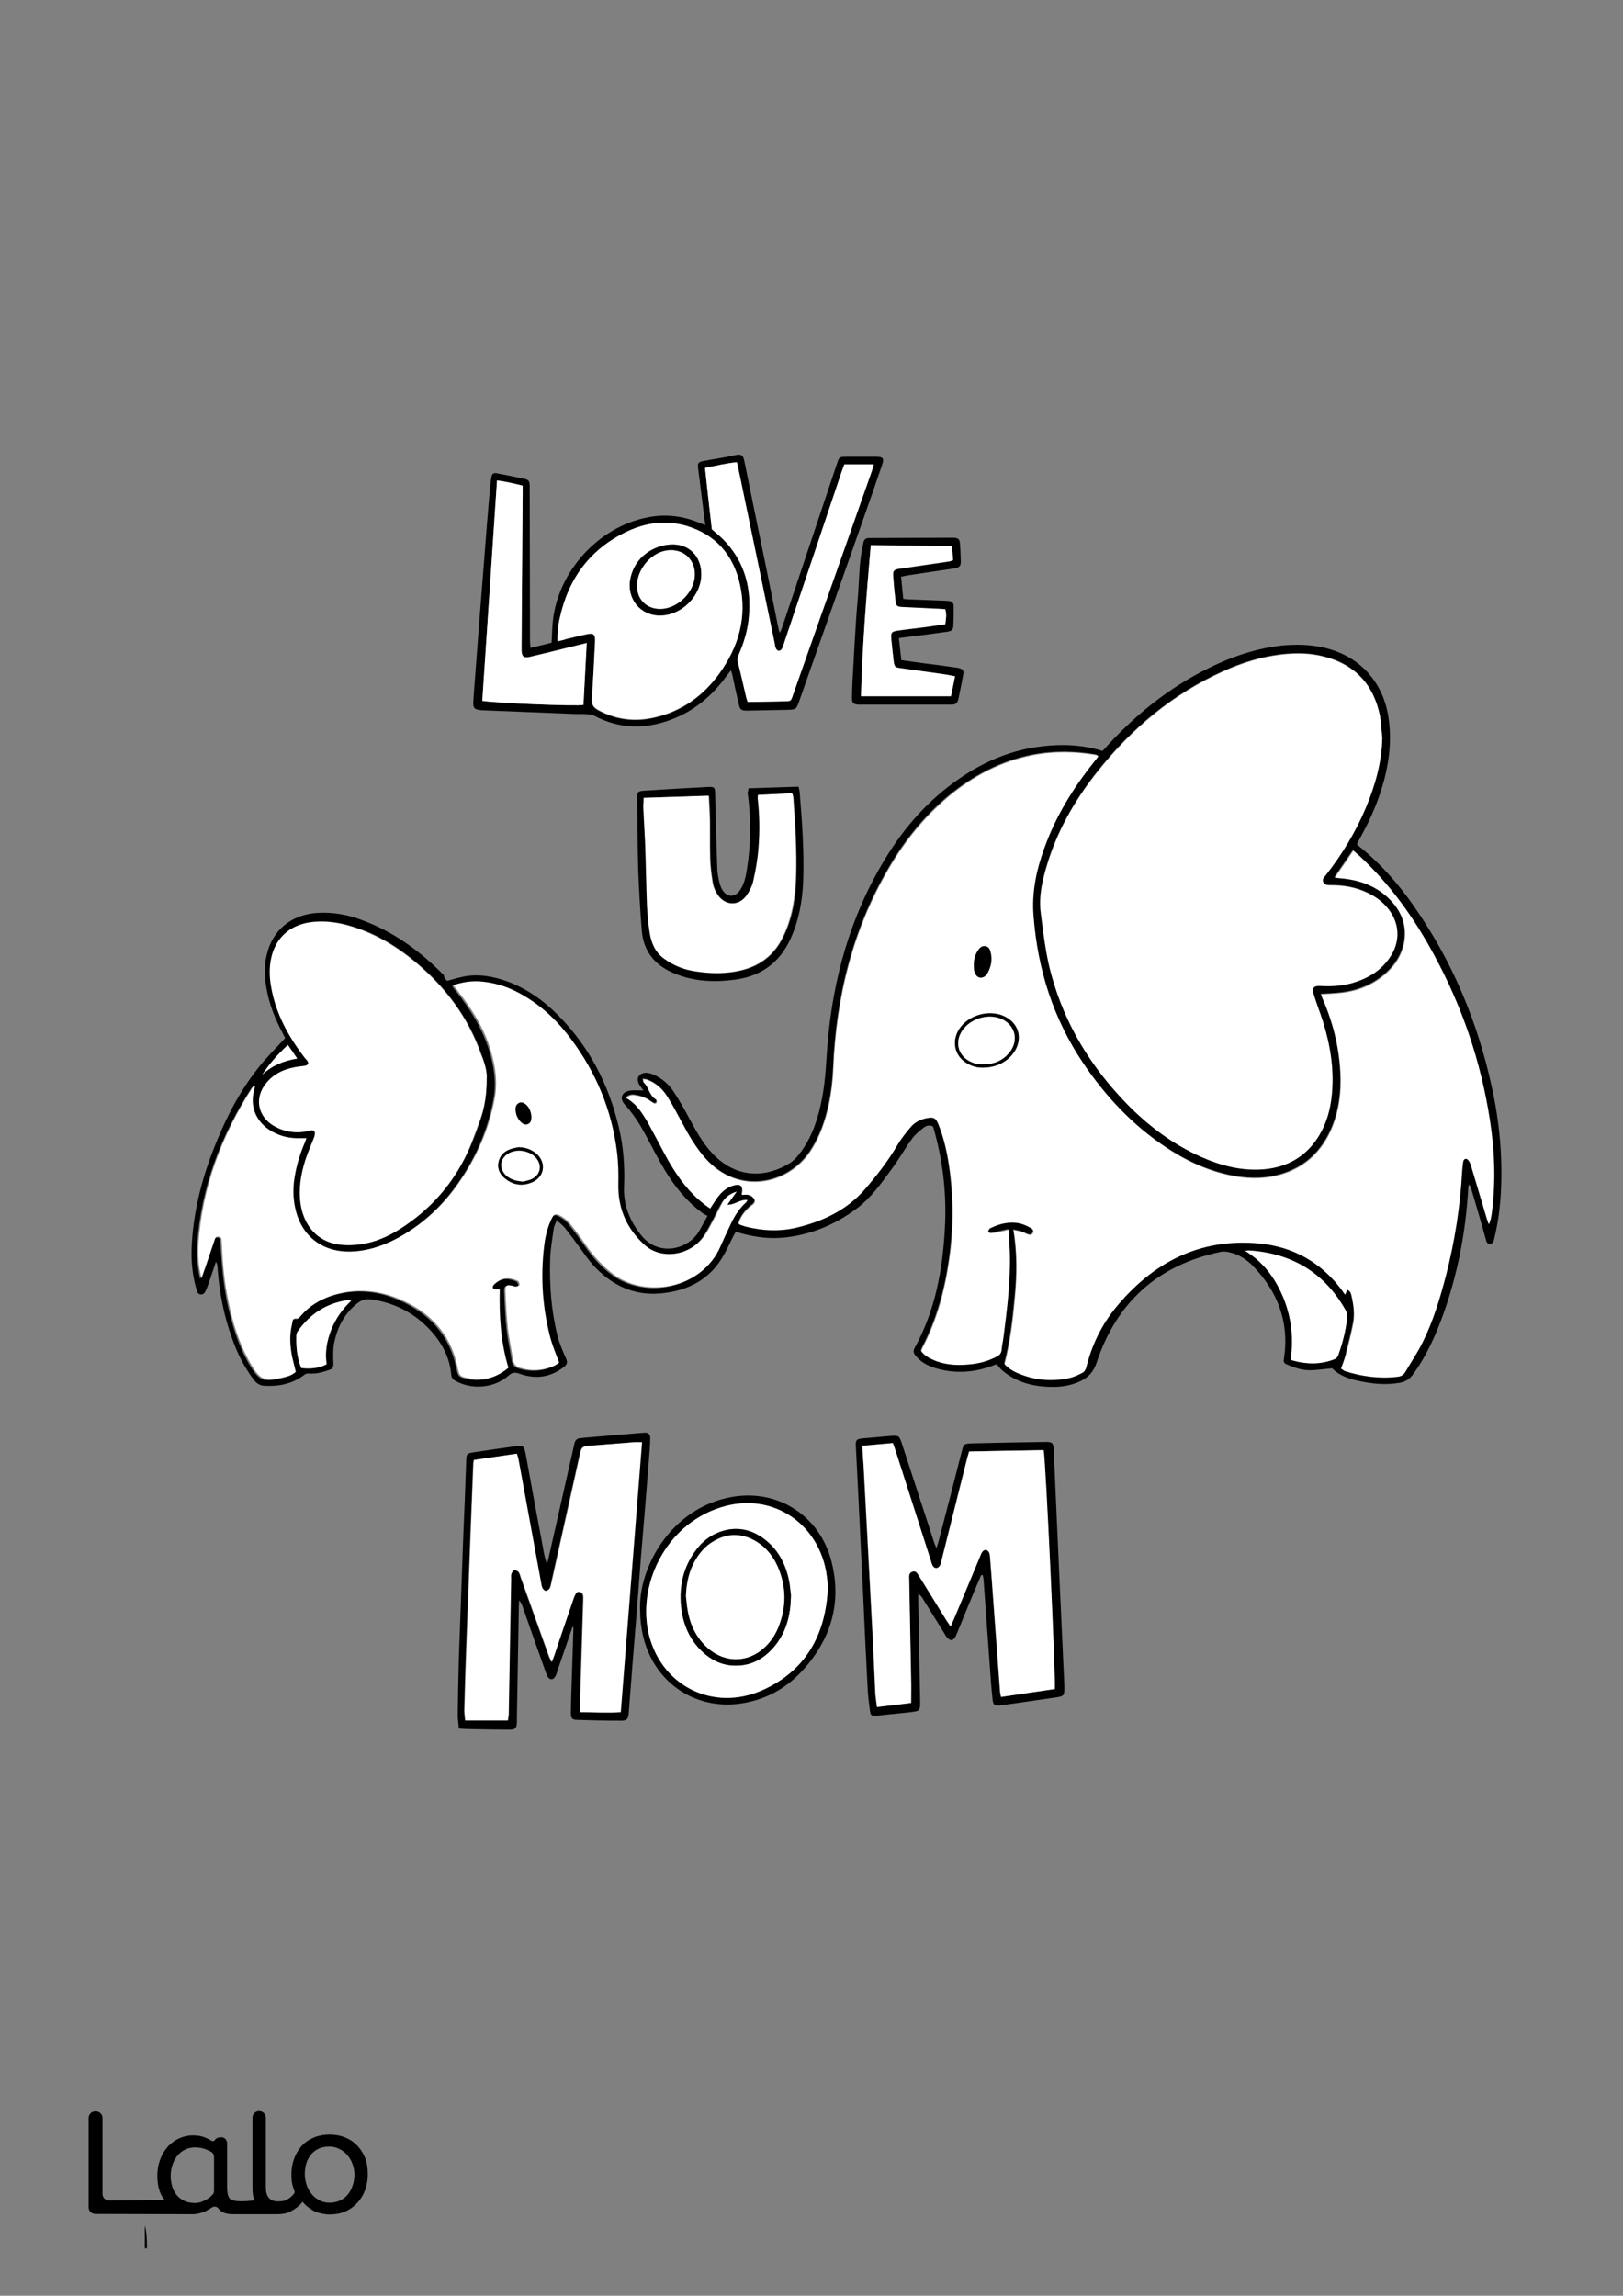 <?xml version="1.0" encoding="utf-8"?>
<!-- Generator: Adobe Illustrator 24.0.3, SVG Export Plug-In . SVG Version: 6.00 Build 0)  -->
<svg version="1.1" id="Layer_1" data-layer="Layer_1" xmlns="http://www.w3.org/2000/svg" xmlns:xlink="http://www.w3.org/1999/xlink" x="0px" y="0px"
	 viewBox="0 0 595.3 841.9" style="enable-background:new 0 0 595.3 841.9;" xml:space="preserve">
<rect x="0" y="0" width="595.3" height="841.9" fill="#808080" stroke="none"/>
<g id="Black">
<style type="text/css">
	.st0{fill:#FFFFFF;}
</style>
</g>

<g id="Color">
<path d="M133.9,791.3c-0.7-1.7-1.7-3.3-3-4.6c-1.3-1.3-2.8-2.3-4.5-2.9c-1.7-0.7-3.6-1-5.5-1c-1.9,0-3.8,0.3-5.6,1
	c-1.7,0.7-3.2,1.6-4.4,2.9c-1.2,1.3-2.2,2.8-2.9,4.6c-0.7,1.8-1.1,3.8-1.1,6.1c0,2.2,0.1,3.2,0.7,5c0.2,0.5,0.5,1.4,0.5,1.5
	c-0.4,1.1-2.1,2.6-3.9,3.2c-0.7,0.1-1.3,0.2-2,0.2c-1.4,0-2.6-0.2-3.5-1.2c-0.8-0.9-1.2-2-1.2-4v-25.5c0-1.3-1.1-2.4-2.4-2.4h-0.1
	c-1.3,0-2.4,1.1-2.4,2.4v25.9c0,1.7,0.2,3.1,0.7,4.3c0,0.1,0.1,0.2,0.1,0.3c-0.2-0.1-0.5-0.1-0.7-0.1c-1.9,0.2-6.9,0.7-8.3-0.6
	c-0.1-0.1-0.2-0.2-0.3-0.4c-0.8-1-0.8-3.2-0.8-4.5v-15.5c0-1.1-0.7-2-1.8-2.2l0,0h0h0c-0.2,0-2-0.2-2.7,1c0,0,0,0,0,0
	c-0.2,0.4-0.8,0.5-1.1,0.3c0,0,0,0,0,0c-0.7-0.4-1.5-0.8-2.2-1.1c-1.3-0.6-2.8-0.9-4.4-0.9c-3.7-0.1-7.2,1.5-9.7,4.3
	c-1.2,1.4-2.1,3-2.7,4.7c-0.7,1.9-1,3.8-1,5.8c0,2.2,0.3,4.2,1,6c0.4,1.1,1,2,1.7,2.9L40,807c-1.3,0-2.4-1.1-2.4-2.4v-27.9
	c0-1.3-1.1-2.4-2.4-2.4h-0.3c-1.3,0-2.4,1.1-2.4,2.4v32.8c0,1.3,1.1,2.4,2.4,2.4l35.5,0.1c1,0,2-0.1,3-0.4c0.9-0.3,2-0.6,2.7-1.1
	c0.4-0.2,0.6-0.4,0.9-0.5c0.3-0.2,0.5-0.3,0.8-0.5c0.7-0.5,1.8-0.3,2.3,0.4c1.1,1.5,2.9,2.1,5.5,2.1h16c1.1,0,2.1-0.1,3.1-0.3
	c2-0.5,5-2.4,6.3-4.3c0-0.1-0.1,0.1,0,0c0.7,1.2,3.2,3,4.5,3.6c1.7,0.7,3.6,1.1,5.4,1.1c1.9,0,3.8-0.3,5.5-1
	c3.4-1.4,6.1-4.2,7.4-7.7c0.7-1.8,1.1-3.9,1.1-6.1C134.9,795.1,134.6,793.1,133.9,791.3z M78.5,803.4c0,0.5-0.2,1.1-0.6,1.5
	c-0.7,0.8-1.6,1.4-2.5,1.9c-1.2,0.6-2.4,1.1-3.8,1.1c-1.3,0-2.7-0.2-3.8-0.7c-1-0.5-1.9-1-2.7-1.9c-0.8-0.9-1.3-1.7-1.8-3
	c-0.4-1.4-0.7-2.8-0.7-4.2c0-1.4,0.2-2.9,0.7-4.3c0.4-1.2,1-2.3,1.8-3.3c0.8-0.9,1.7-1.7,2.8-2.2c1.1-0.5,2.3-0.8,3.6-0.8
	c1.3,0,2.5,0.2,3.7,0.6c0.8,0.3,1.5,0.6,2.2,1c0.7,0.4,1.1,1.1,1.1,1.9V803.4z M129.3,801.6c-0.4,1.2-1,2.3-1.8,3.3
	c-0.8,0.9-1.7,1.6-2.8,2.1c-1.2,0.5-2.5,0.8-3.8,0.8c-1.3,0-2.5-0.3-3.6-0.8c-1.1-0.6-2.1-1.3-2.9-2.3c-0.8-1-1.5-2.1-1.9-3.3
	c-0.4-1.3-0.7-2.7-0.7-4c0-3.1,0.8-5.6,2.4-7.4c1.6-1.9,3.8-2.8,6.7-2.8c1.2,0,2.5,0.3,3.6,0.9c1.1,0.5,2.1,1.3,2.9,2.2
	c0.8,1,1.5,2.1,1.9,3.3c0.5,1.3,0.7,2.6,0.7,4C130,798.8,129.8,800.3,129.3,801.6z"/>
<path d="M53.1,816.1c0.8,2.8,0.8,5.6,0.8,8.4c-0.2,0-0.4,0-0.8,0C53.1,821.8,53.1,819,53.1,816.1z"/>
<path d="M164,359.7c2.2-0.6,4.2-1.2,6.2-1.6c5.3-1,10.5-0.1,15.6,1.7c7.2,2.6,13.3,6.9,18.7,12.3c11.6,11.6,18.8,25.6,22.5,41.4
	c1.7,7.1,2.2,14.4,1.9,21.7c-0.3,6.7,2.1,12.5,6.2,17.7c6.6,8.3,17.4,5.1,21.2-1.2c1-1.7,1.9-3.5,3.2-5.8c-0.5-0.3-1-0.5-1.5-0.8
	c-6.9-5-11.8-11.6-15.9-19c-2.4-4.3-4.6-8.8-7.1-13.1c-1.7-2.8-3.6-5.5-5.8-7.9s-1-4.6,1.6-5.1c1.6-0.3,3.3-0.1,5.2-0.1
	c-0.5-0.7-1-1.4-1.5-2.1c-1.3-2.2-0.3-4.2,2.3-4.4c0.8,0,1.7,0.2,2.5,0.5c3.2,1.3,5.8,3.5,7.7,6.3c2.1,3.2,4,6.5,5.8,9.9
	c2.5,4.6,4.9,9.1,8.6,13c8.1,8.5,18.4,9.3,27.9,3.7c1.9-1.1,3.4-2.9,4.7-4.7c4.2-5.9,6.3-12.7,7.6-19.8c1.2-6.3,1.4-12.7,1.9-19.1
	c2-24.3,8.4-47.3,21.2-68.3c7-11.5,15.7-21.4,26.8-29.1c9.3-6.5,19.4-10.8,30.7-12.1c7.4-0.9,14.8-0.6,22.2,1.7
	c0.7-0.8,1.4-1.5,2.1-2.3c11.4-12.4,24.5-22.5,39.8-29.5c7.4-3.4,15.1-5.8,23.2-6.8c5.5-0.6,11-0.5,16.5,0.8
	c12.5,3,21.1,12.2,23.2,25c1.5,9.3,0.2,18.3-2.6,27.2c-1.9,5.9-4.4,11.5-7.4,16.9c-0.5,0.9-1,1.8-1.5,2.8c0.2,0.3,0.3,0.6,0.6,0.7
	c8,6.4,14.7,14,20.5,22.4c14,20.1,23.2,42.2,28.4,66.1c2.8,12.7,4,25.6,3.3,38.6c-0.3,5.5-1,11-2.3,16.4c0,0.2-0.1,0.3-0.1,0.5
	c-0.2,1-0.5,2-1.7,1.9c-1.2,0-1.2-1-1.5-1.9c-1.7-6.2-3.5-12.3-5.3-18.4c-0.1-0.5-0.3-0.9-0.9-1.4c-0.1,0.6-0.2,1.3-0.2,1.9
	c-0.9,15.7-3.9,31.1-9.2,45.9c-2.8,7.7-6.1,15.1-11,21.8c-1.3,1.8-2.8,2.7-4.9,3.1c-4.6,0.8-9.1,0.5-13.6-0.4
	c-3.1-0.6-6.1-1.3-8.8-3c-0.9-0.5-1.6-1.2-2.4-1.9c-2.5,0.2-5.1,0.6-7.7,0.7c-3,0.1-5.8-0.8-8.6-2c-1.5-0.6-1.6-1-1.3-2.6
	c1.9-13.2-2.4-24.4-11.6-33.8c-2.1-2.1-4.6-3.8-7.5-4.6c-1.3-0.4-2.9-0.7-4.2-0.4c-23,4.8-38.2,18.5-45.5,40.7
	c-1.1,3.3-3,5.3-5.9,6.7c-3.4,1.6-7,2.2-10.7,2.1c-6.6-0.1-12.7-1.6-17.8-5.9c-0.8-0.6-1.4-1.5-2.3-2.4c-0.4,0.2-1.2,0.4-1.9,0.7
	c-6.9,2.5-13.9,2.8-20.9,0.6c-2.7-0.9-5.1-2.2-6.9-4.5c-0.8-0.9-0.9-1.8-0.3-2.8c7.6-13.8,10.3-28.8,11.1-44.3
	c0.6-11.6-0.6-23-3.6-34.2c-0.2-0.9-0.5-1.8-0.8-2.7c-1.4-0.7-2.6-0.2-3.5,0.5c-1.5,1.2-3,2.4-4.1,3.9c-2.7,3.7-4.9,7.7-7.6,11.3
	c-3.8,5.2-7.6,10.6-12.9,14.5c-8.1,6-17.1,9.7-27.1,10.6c-5,0.4-9.9-0.2-14.7-1.5c-0.8-0.2-1.5-0.4-2.4-0.7
	c-0.3,0.6-0.7,1.1-0.9,1.6c-1.2,2.3-2.2,4.6-3.5,6.9c-5,9-13,13.1-22.9,14.1c-10.1,1-18.3-3-25-10.3c-1.9-2.1-3.4-4.4-5.1-6.7
	c-1.7-2.3-3.4-4.6-5.2-6.9c-0.8-1-1.8-1.7-3.1-2.9c-0.5,1.3-1,2.2-1.1,3.1c-0.5,3.7-1.2,7.4-1.3,11.2c-0.3,9.5,0.4,18.9,2.7,28.1
	c0.7,2.9,2,5.7,3.2,8.5c0.5,1.2,0.3,1.9-0.6,2.7c-5,4-10.5,4.8-16.5,2.7c-1.6-0.6-2.6-0.6-4,0.6c-5.2,4.7-13.6,5.4-19.7,1.9
	c-0.9-0.5-1.3-1.2-1.4-2.3c-0.5-5.4-2.7-10.2-6.1-14.4c-6.1-7.4-13.9-11.8-23.5-13.1c-1.7-0.2-3.1,0.2-4.5,1.2
	c-4.9,3.7-7.6,8.8-8.8,14.7c-0.5,2.5-0.4,5.2-0.3,7.8c0,1.2-0.2,1.7-1.3,2.1c-2.5,0.9-5,1.6-7.7,1.4c-0.9-0.1-1.5,0.3-2.1,0.8
	c-4.3,3.1-9.2,4-14.3,3.7c-1.6-0.1-2.8-0.9-3.8-2.2c-3.5-4.6-6-9.6-7.9-15c-3.1-8.5-4.8-17.2-5.4-26.2c0-0.7-0.2-1.4-0.6-2.1
	c-0.6,1.8-1.2,3.6-1.8,5.4c-0.5,1.6-1.1,3.2-1.7,4.7c-0.4,0.9-0.8,2-2.1,1.9c-1.2-0.1-1.3-1.2-1.6-2.1c-1.4-4.9-1.9-9.9-1.7-15
	c0.5-12.5,3.5-24.5,8-36.1c4.2-10.8,9.4-21.1,16.6-30.1c2.9-3.7,6.3-7,9.7-10.7c-0.2-0.4-0.6-1.2-1-2c-3.1-5.8-5.4-11.9-6.2-18.5
	c-0.4-3.4-0.4-6.9,0.5-10.3c2.1-8.8,8.9-14.4,18.2-15.1c5.9-0.4,11.5,0.6,16.9,2.7c11.6,4.3,21.2,11.4,29.8,20.1
	C162.8,358.5,163.4,359.1,164,359.7z M491.9,501.9c0.4,0.2,0.7,0.5,1.1,0.6c6.3,2,12.8,2.9,19.4,2.1c1.3-0.2,2.2-0.7,2.9-1.8
	c2.1-3.6,4.4-7,6.3-10.8c3.9-7.8,6.4-16.2,8.6-24.6c3.2-12.5,5.2-25.2,5.9-38.1c0.1-1.2,0.2-2.4,0.4-3.6c0.2-1.1,1.2-1.4,1.9-0.5
	c0.5,0.7,0.9,1.5,1.1,2.3c1.9,6.4,3.8,12.7,5.7,19.1c0.2,0.7,0.5,1.4,0.7,2.1c0.6-1.2,0.9-2.3,1-3.5c1.6-11.6,1.1-23.2-0.6-34.7
	c-3.3-21.5-10.2-41.7-20.6-60.8c-7.3-13.4-16.1-25.7-27.4-36.2c-0.6-0.6-1.3-1.1-2.1-1.8c-2.3,3.3-4.4,6.4-6.8,9.9
	c1.3,0.1,2.3,0.2,3.2,0.3c7.1,0.9,13.5,3.4,18.2,9c3.7,4.3,5.1,9.3,4,15c-0.9,4.1-3,7.5-6.1,10.4c-4.6,4.3-10.1,6.7-16.3,7.5
	c-2.6,0.4-5.2,0.4-8,0.6c0.2,0.5,0.3,1,0.5,1.4c3.8,8.7,6.1,17.7,6.6,27.1c0.4,7.4-0.5,14.7-3.6,21.6c-3.5,7.6-9,12.9-17,15.6
	c-5.8,2-11.8,2.1-17.8,1.1c-9.3-1.6-17.7-5.4-25.5-10.6c-12.3-8.1-22.1-18.6-30.3-30.7c-11.1-16.4-16.9-34.7-18.4-54.3
	c-0.7-8.5,1.1-16.7,3.9-24.7c4.2-11.7,10.6-22.2,18.4-31.9c0.5-0.6,1-1.3,1.5-2c-0.5-0.2-0.7-0.4-1-0.4c-7.7-1.3-15.4-1.4-23.1,0.1
	c-11.7,2.3-21.8,7.7-30.9,15.2c-8.8,7.4-15.9,16.2-21.7,26.1c-13.4,22.7-19.4,47.5-20.5,73.6c-0.2,4.4-0.7,8.8-1.6,13.1
	c-1.3,6.1-3.3,11.9-6.7,17.1c-8.1,12.5-26.4,16.4-38.5,2.9c-3.6-4-6.3-8.7-8.8-13.4c-1.7-3.2-3.4-6.3-5.3-9.4
	c-1.7-2.8-4.1-4.9-7.2-6.1c-0.5-0.2-1-0.2-1.7-0.3c0.1,0.6,0.1,1.1,0.3,1.3c1.9,1.7,2,4.8,4.4,6.1c0.1,0.1,0.3,0.2,0.3,0.4
	c0,0.3,0.1,0.7-0.1,0.9c-0.2,0.2-0.6,0.3-0.8,0.2c-0.5-0.2-1-0.5-1.4-0.9c-1.7-1.2-3.6-1.8-5.6-2.1c-1.1-0.2-2.2,0-3.3,1
	c3.2,1.8,5.2,4.5,7,7.4c1,1.6,1.8,3.2,2.7,4.8c1.9,3.6,3.8,7.2,5.8,10.8c3.5,6.1,7.6,11.7,13.2,16c0.7,0.5,1.4,1,2.1,1.5
	c1.1-1.7,2-3.2,3.1-4.6c1.6-2,3.6-3.5,6.1-4c1.9-0.4,2.9,0.5,2.6,2.5c0,0.3-0.1,0.6-0.2,1.1c1,0,1.9-0.2,2.7,0.1
	c0.7,0.2,1.5,0.8,1.9,1.5c0.5,0.9,0,1.7-0.8,2.2c-0.5,0.3-0.9,0.7-1.3,1.1c-1.7,1.6-3,3.5-3.7,5.7c0.3,0.2,0.5,0.4,0.7,0.4
	c0.6,0.2,1.2,0.4,1.8,0.6c6.4,1.6,12.8,1.9,19.2,0.3c9.4-2.3,18-6.4,24.5-13.8c4.5-5.2,8.7-10.6,12.2-16.6c1.3-2.2,2.9-4.2,4.6-6.2
	c1.6-1.9,3.9-3.1,6.4-3.5c2.2-0.3,3,0.2,3.9,2.2c2.1,5,3.2,10.2,4,15.5c1.7,11.5,1.6,23,0,34.4c-1.6,11.1-4.5,21.8-9.6,31.8
	c-0.3,0.5-0.4,1-0.7,1.6c1.3,1.9,3.1,2.8,5.1,3.5c4.5,1.8,9.2,1.8,14,1.2c2.9-0.4,5.8-1.2,8.4-2.6c1.2-0.6,1.9-1.4,2-2.7
	c0.1-1.6,0.5-3.2,0.7-4.7c1.3-10.2,2.6-20.5,2.3-30.8c-0.1-2.7-0.3-5.4-0.4-8.4c-1.6,0.3-2.8,0.6-4,0.9c-0.9,0.2-1.7,0.4-2.6,0.4
	c-0.3,0-0.8-0.3-0.9-0.6c-0.1-0.3,0.2-0.7,0.4-1c0.1-0.2,0.4-0.3,0.6-0.4c2.7-1.3,5.5-2.1,8.6-1.9c2.2,0.1,4.2,0.9,6.1,2
	c0.7,0.4,1.1,1,0.7,1.8s-1.1,0.8-1.9,0.5c-0.7-0.3-1.4-0.7-2.2-0.9c-0.9-0.3-1.8-0.4-3-0.7c1.4,8.5,1.3,16.6,0.5,24.7
	c-0.8,8.2-1.7,16.4-3.8,24.5c1.5,1.7,3.5,2.8,5.6,3.6c6,2.3,12.1,2.8,18.4,1.4c1.6-0.4,3.2-1.1,4.6-1.9c0.6-0.3,1.2-1.1,1.3-1.8
	c2-8.1,5.5-15.6,10.8-22c13.5-16.6,30.7-25.6,52.6-23.6c12.5,1.1,22.7,6.9,30.3,17c0.4,0.6,0.8,1.1,1.3,1.8c0.3-0.7,0.5-1.2,0.7-1.8
	c1.2,0.5,1.5,1.4,1.7,2.3c0.8,3.3,1.3,6.6,0.6,10c-0.7,3.6-1.6,7.2-2.5,10.7C493.4,498,492.6,499.9,491.9,501.9z M507,270.6
	c-0.3-2.7-0.4-5.4-0.9-8.1c-2.3-11.6-9.2-19.1-20.8-21.9c-5.1-1.3-10.3-1.3-15.5-0.7c-7.5,0.9-14.5,3.1-21.3,6.2
	c-18.4,8.3-33.4,20.9-45.9,36.6c-7.7,9.7-14,20.3-17.9,32.1c-2.1,6.5-3.9,13.1-3,20c1,7.6,1.9,15.2,3.9,22.6
	c5.1,18.3,14.7,34,27.9,47.5c7.8,8,16.6,14.6,26.8,19.1c7.4,3.3,15.1,5.3,23.3,4.6c8.7-0.8,15.5-4.7,20.1-12.3
	c2.8-4.6,4.2-9.7,4.7-15c0.9-9.1-0.5-18-3.2-26.7c-1-3.4-2.3-6.6-3.4-10c-0.8-2.6-0.1-3.4,2.6-3.2c3.8,0.2,7.5,0,11.2-1
	c5.6-1.6,10.5-4.3,13.9-9.2c4.3-6.1,3.9-13.2-1-18.8c-2.1-2.4-4.7-4.1-7.6-5.4c-4-1.8-8.2-2.5-12.6-2.5c-1.2,0-2.5,0.1-3.1-1.3
	c-0.5-1.2,0.5-1.9,1.2-2.7c5.9-7.5,10.8-15.7,14.5-24.5C504.4,288,506.8,279.6,507,270.6z M270.2,437c-3,1-4.6,2.4-6.1,5.1
	c-1.1,2-2.1,4.2-3.2,6.2c-1,1.9-2,3.8-3.3,5.6c-5.2,6.9-15.6,8.5-21.7,2.9c-6.4-5.8-9.7-13.1-9.6-21.9c0.1-4.1,0-8.2-0.5-12.2
	c-2-15.2-7.6-29-16.8-41.3c-4.6-6.1-10-11.4-16.6-15.5c-4.8-3-10-5-15.7-5.6c-3.6-0.4-7.1,0-10.9,1.3c0.7,0.9,1.2,1.6,1.7,2.2
	c5.2,6.6,9.5,13.6,12,21.7c1.7,5.7,2.6,11.5,1.5,17.5c-2.1,11.4-6.6,21.7-13.2,31.1c-5.5,7.9-12.3,14.3-20.6,19.2
	c-5.4,3.2-11.2,5.4-17.6,5.9c-10,0.7-19.3-4-21.8-15.8c-0.7-3.1-0.8-6.3-0.5-9.5c0.5-4.9,1.8-9.6,3.8-14.1c0.3-0.6,0.5-1.3,0.8-2.1
	c-1.4,0-2.5,0-3.6,0c-3.7-0.1-7.1-1.1-10.2-3.2c-5-3.5-6.9-8.9-5.3-14.7c0.1-0.4,0.2-0.9,0.3-1.4c-0.5,0.2-0.7,0.4-0.9,0.6
	c-11.2,17.5-18.4,36.3-19.9,57.1c-0.3,4.4,0.1,8.7,1.1,13c1.1-2.7,2-5.4,2.8-8.1c0.6-2,1.3-3.9,2-5.9c0.2-0.7,0.6-1.3,1.5-1.3
	c1,0.1,1,0.8,1.1,1.6c0,0.6,0,1.1,0.1,1.7c0.4,6.7,1,13.4,2.3,20c1.7,8.1,4,16,8.2,23.2c3.6,6.1,5.1,6.7,12,5.1
	c1.6-0.4,3.3-0.7,4.6-2c-0.4-1.8-0.9-3.5-1.3-5.3c-0.8-4-1.1-8.1-0.1-12.1c0.2-1,0.1-2.6,2.1-2.2c0.3,0.1,0.9-0.6,1.2-1
	c3.1-3.5,6.9-5.9,11.3-7.4c8.5-2.8,16.9-2.2,25.1,1.4c11,4.8,18.5,12.7,21,24.7c0.7,3.3,0.8,3.5,4.1,4.2c0.9,0.2,1.7,0.3,2.6,0.4
	c4.6,0.2,8.6-1.4,12-4.2c-2.9-9.6-3.3-19.2-3.2-28.8c-0.3,0-0.4,0-0.6,0c-0.6-0.1-1.4,0.1-1.7-0.2c-0.6-0.7,0-1.3,0.5-1.8
	c1.5-1.3,3.2-2.2,5.2-2c1.1,0.1,2.2,0.4,3.2,0.9c0.4,0.2,0.7,1,0.7,1.5c0,0.2-0.8,0.6-1.3,0.6c-0.4,0.1-0.9-0.2-1.4-0.3
	c-2.2-0.5-2.6-0.2-2.5,2.1c0.2,4.6,0.4,9.1,0.9,13.6c0.4,3.9,1.3,7.7,1.9,11.6c0.2,1.5,1.2,2.4,2.6,2.8c4.4,1.3,8.7,1,12.8-0.9
	c0.6-0.3,1.1-0.8,1.5-1c-1.1-3.1-2.3-5.8-3.1-8.6c-3-11.2-3.8-22.7-2.4-34.2c0.4-3.4,1.2-6.8,2.7-9.9c0.8-1.7,1.5-2.1,3.2-1.2
	c1.3,0.7,2.6,1.6,3.5,2.8c2.1,2.6,4.1,5.3,6,8.1c2.8,4,6,7.7,10,10.6c11.9,8.8,32.5,5.5,39.3-10.3c1.1-2.6,2.3-5.1,3.5-7.6
	c1.5-3.1,3.2-6.1,5.8-8.4c0.2-0.2,0.4-0.5,0.6-0.9c-2.7-0.4-4.5,1.7-7.4,1.7C267.9,440.2,268.9,438.8,270.2,437z M178.5,395.6
	c0.2-2.5-0.7-5.8-1.9-9c-4.8-13.7-13.3-24.9-24.4-34.1c-6.7-5.6-14.1-10-22.4-12.6c-5.2-1.7-10.6-2.5-16.1-1.7
	c-7.3,1.1-12.4,5.8-14,12.9c-0.8,3.5-0.7,7-0.1,10.5c1.7,9.9,6.4,18.5,12.5,26.4c0.2,0.3,0.6,0.6,0.8,0.9c0.6,0.8,0.3,1.6-0.6,1.8
	c-0.7,0.2-1.4,0.2-2.1,0.3c-4.8,0.6-9,2.1-12.2,5.9c-4.5,5.3-3.5,12,2.3,15.7c1.1,0.7,2.4,1.3,3.7,1.7c3.1,1,6.3,1.1,9.5,0.3
	c0.8-0.2,1.7-0.4,2.1,0.4c0.2,0.5,0,1.4-0.2,2c-1,2.8-2.3,5.5-3.2,8.3c-1.7,5.4-2.6,10.9-1.7,16.5c1.3,7.7,6.1,13.2,13.4,14.4
	c2.8,0.5,5.8,0.4,8.6,0c6-0.9,11.3-3.5,16.2-6.8c10.9-7.4,18.9-17.2,24-29.3c1.4-3.2,2.6-6.6,3.7-9.9
	C177.8,405.8,178.5,401.3,178.5,395.6z M473.4,498.7c5.7,1.7,11,1.7,16.2-0.3c0.5-0.2,1-0.8,1.2-1.3c1.5-4.5,2.8-9,3.3-13.7
	c0.1-1-0.1-2.1-0.6-3c-7.7-13.6-19.5-20.6-35-21.8c-0.5,0-1,0.1-1.8,0.1c7.1,4.3,11.3,10.4,14.2,17.6
	C473.7,483.4,474.6,490.8,473.4,498.7z M110.5,501.7c3.3,0.3,6.3,0.2,9.3-1.4c-0.7-4.5,0.1-8.7,1.7-12.7s4.1-7.5,7.3-10.6
	c-0.5-0.1-0.7-0.1-0.8-0.2c-0.2,0-0.3,0-0.5,0c-7.7,1.1-13.7,5-18.2,11.3c-0.3,0.5-0.6,1.2-0.6,1.8
	C108.6,493.9,108.9,497.7,110.5,501.7z M96.2,394.1c3.5-3.3,7.8-5.1,12.8-5.9c-1.2-1.8-2.2-3.3-3.4-5
	C101.9,386.6,98.8,390.1,96.2,394.1z"/>
<path d="M194.6,237.6c2.9-0.7,5.4-1.3,7.7-1.9c0.2-2.9,0.2-5.5,0.5-8.1c2-18.1,16.6-34.2,34.4-37.8c6.6-1.4,13-0.7,19.3,1.9
	c0.6,0.2,1.2,0.5,2.2,0.9c-0.3-2.3-0.6-4.3-0.8-6.3c-0.6-4.8-1.2-9.5-1.8-14.3c-0.3-2.3,0-2.6,2.3-3c3.6-0.7,7.3-1.2,10.8-2
	c2.9-0.7,3.4-0.1,3.9,2.5c1.1,5.4,2.2,10.8,3.3,16.2c3.1,15,6.2,30.1,9.2,45.1c0.1,0.3,0.2,0.6,0.4,1.3c0.4-0.8,0.6-1.3,0.8-1.8
	c6.7-20.1,13.5-40.2,20.2-60.3c0.8-2.5,0.9-2.5,3.6-2.5c3.6,0,7.2,0,10.8,0c2.5,0,3,0.6,2.1,3.1c-2.4,7.1-4.9,14.2-7.4,21.3
	c-7.7,21.9-15.4,43.7-23.1,65.6c-0.9,2.5-1.1,2.7-3.8,2.8c-5,0.1-10.1,0.2-15.1,0.3c-2.3,0-2.7-0.3-3.2-2.7c-0.8-3.5-1.6-7-2.3-10.5
	c-0.1-0.4-0.2-0.7-0.5-1.6c-0.7,0.9-1.2,1.6-1.7,2.2c-5.3,7.3-12,12.9-20.5,16c-9.5,3.5-18.8,3.3-27.9-1.5c-0.8-0.4-1.8-0.5-2.7-0.6
	c-1.8-0.1-3.5,0-5.3-0.1c-10.8-0.4-21.6-0.9-32.4-1.3c-0.5,0-1,0-1.4-0.1c-2.2-0.2-2.7-0.8-2.6-3c0.1-1.9,0.3-3.8,0.4-5.7
	c1.2-15.9,2.4-31.9,3.7-47.8c0.6-8.2,1.3-16.4,2-24.6c0.1-1.4,0.3-2.7,0.5-4c0.2-1.6,0.7-2,2.2-1.7c3.3,0.6,6.6,1.3,9.9,2
	c1.6,0.3,1.9,0.8,2,2.5c0,1,0,1.9,0,2.9c0,18.1,0.1,36.2,0.1,54.2C194.4,235.7,194.5,236.5,194.6,237.6z M204.5,235.2
	c1.1-0.3,2.1-0.4,3-0.7c2.6-0.6,5.1-1.3,7.7-1.8c2.4-0.5,3.1,0,3,2.5c-0.3,7-0.6,14.1-1.2,21.1c-0.2,2.1,0.6,3.2,2.3,4.2
	c6.5,3.5,13.3,4.4,20.4,2.8c10.2-2.2,18.1-7.9,24.1-16.2c7-9.8,10.2-20.6,7.5-32.6c-2.4-10.8-8.9-18.3-19.7-21.5
	c-7.4-2.2-14.6-1.2-21.5,2c-13.6,6.3-21.6,17.1-24.8,31.6C204.7,229.2,204.4,232.1,204.5,235.2z M258.6,171.6
	c0.8,7.7,1.7,15,2.5,22.5c1.7,1.5,3.7,3.1,5.3,4.9c6.9,7.7,9.3,17,8.3,27.1c-0.4,4.9-1.8,9.6-3.8,14.1c-0.4,0.8-0.6,1.5-0.3,2.5
	c1.1,4.2,2,8.4,3,12.6c0.2,0.7,0.4,1.3,0.6,2.1c0.8,0,1.5,0,2.2,0c3.4-0.1,6.7-0.1,10.1-0.2c4.1-0.1,3.4,0.3,4.7-3.3
	c9.6-27.1,19.1-54.1,28.6-81.2c0.3-0.7,0.4-1.5,0.7-2.4c-3.8,0-7.2,0-10.8,0c-0.4,1.2-0.8,2.2-1.2,3.3
	c-6.9,20.5-13.8,41.1-20.7,61.6c-0.3,0.9-0.6,1.9-1,2.7c-0.6,1-1.7,1-2.2-0.1c-0.3-0.6-0.4-1.4-0.5-2.1
	c-3.7-17.9-7.5-35.8-11.2-53.8c-0.8-4.1-1.7-8.1-2.6-12.4C266.3,169.9,262.6,170.8,258.6,171.6z M215.2,235.8
	c-2.1,0.5-3.7,0.9-5.3,1.3c-5.2,1.3-10.4,2.5-15.6,3.8c-2.1,0.5-2.8-0.1-3-2.2c0-0.7,0-1.4,0-2.2c0.1-18.4,0.3-36.8,0.4-55.2
	c0-1,0-2,0-3.2c-3.2-0.8-6.2-1.5-9.4-1.9c-1.8,27.1-3.6,54-5.4,80.8c4.2,0.8,35,2.1,37.1,1.5C214.4,251.1,214.8,243.6,215.2,235.8z"
	/>
<path d="M210,596.6c-1.9,5.4-3.7,10.9-5.6,16.3c-0.2,0.7-0.4,1.4-0.8,2c-0.7,1.2-2,1.2-2.7,0c-0.4-0.7-0.7-1.5-0.9-2.2
	c-2.8-7.8-5.6-15.7-8.3-23.5c-0.3-0.8-0.6-1.6-1.3-2.3c0,0.9-0.1,1.7-0.1,2.6c-0.2,13.4-0.5,26.9-0.7,40.3c0,0.6,0,1.3,0,1.9
	c-0.1,2-0.6,2.6-2.6,2.6c-4.7,0-9.4-0.1-14.2-0.2c-1.4,0-2.8-0.1-4.5-0.2c-0.1-1.7-0.4-3.3-0.4-4.9c0.1-6.9,0.2-13.8,0.4-20.6
	c0.5-14.8,1.1-29.6,1.6-44.4c0.4-9.4,0.8-18.9,1.1-28.3c0.1-2.6,0.2-2.7,2.7-3.1c5.1-0.8,10.1-1.5,15.2-2.2c3-0.4,3.3-0.2,3.9,2.7
	c2.1,11.6,4.2,23.1,6.4,34.7c0.3,1.9,0.7,3.8,1.4,5.7c0.2-0.7,0.5-1.4,0.6-2.1c3.1-13.6,6.1-27.1,9.2-40.7c0.1-0.5,0.2-0.9,0.3-1.4
	c0.3-1.1,0.9-1.8,2.1-1.9c0.6,0,1.3-0.1,1.9-0.2c6.8-0.6,13.5-1.1,20.3-1.7c0.6,0,1.1-0.1,1.7-0.1c1.2,0,1.8,0.7,1.8,1.8
	c0,1.5-0.1,3-0.2,4.6c-1,13.1-2.1,26.1-3.2,39.2c-1,13.1-2,26.2-3.1,39.2c-0.5,6.1-0.9,12.1-1.4,18.2c-0.2,2-0.7,2.6-2.7,2.6
	c-5.4,0-10.9-0.1-16.3-0.3c-1.7,0-2.2-0.6-2.2-2.4c0-2.9,0.1-5.8,0.2-8.6c0.2-7.3,0.5-14.6,0.7-21.8c0-0.5,0-0.9,0-1.4
	C210.3,596.7,210.1,596.7,210,596.6z M186.3,630.9c0-0.7,0.1-1.2,0.1-1.8c0.3-16.7,0.6-33.4,0.9-50.1c0-0.6-0.1-1.3,0.1-1.9
	c0.2-0.5,0.7-1.2,1.1-1.3c0.5-0.1,1.2,0.3,1.6,0.7c0.4,0.5,0.6,1.3,0.8,2c3.5,9.7,6.9,19.4,10.4,29.1c0.2,0.5,0.5,1,0.9,1.9
	c0.4-1.1,0.7-1.9,1-2.6c2.4-7,4.8-13.9,7.1-20.9c0.7-1.9,1.3-2.6,2.3-2.2c1.4,0.5,1.2,1.7,1.2,2.8c-0.4,12.9-0.8,25.7-1.2,38.6
	c0,0.8,0.1,1.7,0.1,2.7c5.1,0,9.9,0.3,14.8,0c2.6-33.1,5.2-66,7.8-99c-1.2,0-2.1-0.1-2.9,0c-5.1,0.4-10.2,0.8-15.3,1.2
	c-3.9,0.3-3.9,0.3-4.7,4c-3.4,15.3-6.8,30.6-10.2,45.9c-0.2,0.9-0.3,1.8-0.7,2.5c-0.2,0.5-0.9,0.9-1.5,0.9c-0.4,0-0.9-0.5-1.2-1
	s-0.4-1.2-0.5-1.9c-2.8-15.1-5.5-30.2-8.3-45.3c-0.1-0.7-0.4-1.3-0.6-2.1c-5.4,0.8-10.6,1.6-15.7,2.3c-0.1,0.6-0.2,0.9-0.2,1.2
	c-0.3,8.4-0.6,16.8-1,25.2c-0.5,14.2-1.1,28.4-1.6,42.7c-0.3,7.6-0.5,15.2-0.7,22.8c0,1.1,0.2,2.2,0.3,3.6
	C176,630.9,181,630.9,186.3,630.9z"/>
<path d="M359.9,577.6c-0.4,1-0.9,2-1.3,3c-2.6,6.1-5.1,12.3-7.6,18.4c-0.2,0.4-0.3,0.8-0.5,1.1c-0.9,1.7-2,1.8-3.3,0.2
	c-0.4-0.5-0.7-1.1-1-1.6c-2.6-4.1-5.1-8.3-7.7-12.4c-0.4-0.7-0.9-1.3-1.7-1.8c0,0.8,0,1.7,0,2.5c0.2,12.3,0.5,24.6,0.7,37
	c0,0.4,0,0.8,0,1.2c-0.1,1.8-0.4,2.3-2.2,2.5c-1.7,0.3-3.5,0.4-5.2,0.6c-2.9,0.3-5.9,0.6-8.8,0.9c-1.6,0.1-2-0.2-2.2-1.8
	c-0.4-3-0.8-6-0.9-9.1c-0.6-11.1-1.1-22.2-1.6-33.3c-0.6-11.7-1.1-23.3-1.7-35c-0.3-6.6-0.7-13.3-1-19.9c-0.1-1.9,0.3-2.4,2.3-2.6
	c3.4-0.3,6.8-0.6,10.3-0.9c3.2-0.2,3.3-0.2,4.3,2.8c3.2,9.8,6.4,19.6,9.6,29.4c0.8,2.4,1.5,4.7,2.3,7.1c0.2,0.5,0.4,1,0.8,1.8
	c0.3-1,0.5-1.5,0.7-2.2c2.9-11,5.7-22,8.5-33c0.8-3.1,0.8-3.1,4.1-3.2c8.8-0.2,17.6-0.4,26.4-0.5c2.8-0.1,3.2,0.3,3.3,3.1
	c0.7,14.9,1.3,29.9,2,44.8c0.6,13.8,1.3,27.6,1.9,41.5c0,0.3,0,0.6,0,1c0,2.4-0.2,2.8-2.6,3.2c-5.3,0.8-10.6,1.5-15.9,2.3
	c-1.7,0.2-3.5,0.5-5.2,0.7s-2.4-0.2-2.6-1.9c-0.3-2.5-0.5-5.1-0.7-7.6c-0.9-12-1.7-24.1-2.6-36.1c0-0.7-0.2-1.4-0.3-2.1
	C360.2,577.6,360,577.6,359.9,577.6z M316.3,530.2c0.1,2.6,0.3,5,0.4,7.4c0.5,10,1.1,20,1.6,29.9c0.6,11.3,1.2,22.7,1.8,34
	c0.3,6.5,0.6,12.9,0.9,19.4c0.1,1.6,0.4,3.3,0.6,5.1c4.3-0.5,8.4-1,12.5-1.5c0-3.1,0-5.9,0-8.7c-0.2-12.2-0.5-24.3-0.7-36.5
	c0-1.1-0.3-2.4,1.1-2.9c1.5-0.5,2,0.9,2.7,1.8c0,0.1,0.1,0.1,0.1,0.2c3.2,5.2,6.5,10.5,9.7,15.7c0.4,0.7,0.9,1.4,1.6,2.4
	c0.5-1,0.8-1.7,1.1-2.5c3.2-7.7,6.4-15.4,9.6-23c0.3-0.7,0.5-1.4,0.9-1.9c0.8-1.1,2.1-0.9,2.6,0.4c0.2,0.6,0.3,1.2,0.3,1.9
	c0.4,4.4,0.7,8.8,1,13.2c0.9,11.7,1.7,23.4,2.6,35.2c0.1,0.8,0.2,1.5,0.4,2.5c6.7-1,13.3-1.9,19.7-2.9c0.4-3.1-3.4-85.5-4.1-87.6
	c-9,0.2-18.1,0.4-27.3,0.5c-0.3,1.2-0.6,2.2-0.9,3.2c-3,12.1-6.1,24.2-9.1,36.3c-0.2,0.8-0.3,1.6-0.7,2.3c-0.6,1.2-2,1.2-2.7,0.1
	c-0.4-0.6-0.5-1.3-0.7-2c-4.3-13.4-8.6-26.8-12.9-40.2c-0.3-0.9-0.6-1.8-1-2.8C323.8,529.5,320.3,529.8,316.3,530.2z"/>
<path d="M274.5,289.1c6.3-0.2,12.3-0.4,18.4-0.6c0.2,0.8,0.3,1.3,0.4,1.9c0.9,10.9,1.7,21.9,1.3,32.8c-0.3,7.3-1.6,14.4-4.7,21.2
	c-4.1,8.9-11.1,13.7-20.6,14.9c-7.9,1-15.6,0.6-23-2.8c-6.6-3-10.3-8.1-10.9-15.2c-0.6-7.3-1-14.7-1.3-22
	c-0.3-8.4-0.2-16.8-0.4-25.2c-0.1-3.9-0.2-4,3.7-4.2c7.4-0.5,14.8-0.9,22.3-1.3c2.4-0.1,2.6,0.2,2.6,2.7c0.2,9.2,0.5,18.4,0.8,27.6
	c0.1,1.5,0.4,3,0.7,4.5c0.2,0.8,0.5,1.7,0.9,2.5c1.7,3.3,4.9,3.5,6.9,0.3c1.5-2.4,2-5,2.4-7.7c1.5-9.3,1.5-18.6,0.2-28
	C274.4,290.2,274.5,289.9,274.5,289.1z M236.1,292.6c0,1,0,1.8,0,2.7c0.2,4.5,0.5,9.1,0.7,13.6c0.3,7.8,0.4,15.7,0.7,23.5
	c0.1,3.3,0.5,6.5,1,9.8c0.5,3.7,2,7.1,5.2,9.4c3.1,2.3,6.6,3.9,10.5,4.5c4.6,0.8,9.2,1.1,13.9,0.5c8.6-1,15.2-4.8,19.2-12.9
	c3.5-7,4.6-14.4,4.8-22.1c0.3-9.7-0.3-19.3-1-29c0-0.5-0.3-1-0.4-1.6c-4.3,0.2-8.4,0.4-12.5,0.6c-0.1,0.6-0.1,0.9-0.1,1.2
	c0.7,6.1,0.8,12.1,0.3,18.2c-0.4,4-1,8.1-1.9,12.1c-0.4,1.9-1.4,3.8-2.5,5.4c-2.8,3.9-7.7,3.8-10.5-0.1c-0.9-1.3-1.6-2.8-1.9-4.3
	c-0.5-3-0.9-6-1-9c-0.2-4.8-0.1-9.6-0.1-14.4c0-2.9-0.2-5.7-0.4-8.8C251.9,292.1,244.1,292.4,236.1,292.6z"/>
<path d="M330.5,211.5c0.3,2.8,0.5,5.4,0.8,8.1c0.8,0.1,1.4,0.2,2,0.2c4.5,0.2,8.9,0.3,13.4,0.5c0.5,0,1,0.1,1.4,0.1
	c1.1,0.2,1.7,0.7,1.7,1.9c0,2.3,0,4.6-0.1,7c-0.1,1.7-0.5,2.1-2.4,2.4c-4.4,0.6-8.7,1.2-13.1,1.7c-1.4,0.2-2.8,0.4-4.5,0.6
	c0.3,2.8,0.6,5.4,0.9,8.1c2.7,0.4,5.3,0.7,7.9,1.1c4,0.5,8.1,1,12.1,1.6c0.4,0.1,0.8,0.1,1.2,0.2c1.3,0.4,1.8,0.9,1.5,2.3
	c-0.5,3.1-1.2,6.1-1.8,9.2c-0.3,1.3-1.1,1.9-2.4,1.9c-2.5,0-5,0-7.4,0c-8.4,0-16.8,0-25.2,0c-0.6,0-1.3,0-1.9,0
	c-1.6-0.2-2.1-0.7-2.1-2.3c0-2.2,0.1-4.3,0.2-6.5c0.6-10,1-20,1.9-29.9c0.6-6.4,0.4-12.9,1.8-19.3c0.1-0.5,0.2-0.9,0.3-1.4
	c0.2-1.1,0.8-1.7,2-1.7c0.3,0,0.6,0,1,0c9.6,0,19.2-0.1,28.8-0.1c0.5,0,1,0,1.4,0c1.6,0.1,2.1,0.6,2.2,2.2c0.2,2,0.2,4,0.3,6
	c0.1,2.3-0.4,2.7-2.7,3.1c-5.6,0.8-11.2,1.7-16.8,2.5C332.3,211.1,331.6,211.3,330.5,211.5z M350.3,248c-1.5-0.2-2.6-0.4-3.7-0.6
	c-5.5-0.8-10.9-1.5-16.4-2.3c-1.9-0.3-2.1-0.5-2.4-2.4c-0.4-2.8-0.7-5.6-0.9-8.3c-0.2-2.3,0.1-2.7,2.5-3.1c3.4-0.5,6.8-0.9,10.2-1.3
	c2.4-0.3,4.7-0.7,7.1-1c0.3-2,0.5-3.7,0-5.5c-1.1-0.1-2.1-0.2-3.2-0.2c-4.2-0.2-8.3-0.3-12.5-0.6c-1.9-0.1-2.4-0.4-2.5-1.9
	c-0.4-3.3-0.7-6.5-0.9-9.8c-0.1-1.6,0.3-2,1.8-2.3c0.5-0.1,0.9-0.2,1.4-0.2c5.7-0.8,11.4-1.6,17.1-2.5c0.5-0.1,1-0.3,1.7-0.5
	c-0.1-1.7-0.2-3.4-0.4-5.1c-10.1-0.1-19.8-0.2-29.8-0.4c-1.6,18.5-3.1,36.9-3.6,55.4c11.1,0,21.9,0,33,0
	C349.3,252.9,349.8,250.6,350.3,248z"/>
<path d="M234.8,590.7c-0.8-15.7,11.3-38,34-41.8c16.9-2.8,32,7.2,36.2,23.8c3.9,15.4-0.4,29-11.1,40.4c-6,6.4-13.4,10.3-22.1,11.6
	c-16.2,2.4-30.7-6.9-35.4-22.7C235.3,598.2,234.8,594.2,234.8,590.7z M303.6,583.2c-0.1-1.4,0-2.7-0.2-4.1c-0.2-1.6-0.5-3.2-0.8-4.7
	c-4.1-16.8-19.8-26.5-36.5-22.1c-21,5.5-32,27.5-28.4,45.7c4,20,23.7,30.1,42.2,21.7C295.4,612.7,302.6,599.8,303.6,583.2z"/>
<path class="st0" d="M491.9,501.9c0.7-2,1.5-4,2-5.9c0.9-3.5,1.8-7.1,2.5-10.7c0.6-3.3,0.1-6.7-0.6-10c-0.2-0.9-0.5-1.9-1.7-2.3
	c-0.2,0.6-0.4,1.2-0.7,1.8c-0.5-0.6-0.9-1.2-1.3-1.8c-7.6-10.1-17.8-15.8-30.3-17c-21.8-2-39,7-52.6,23.6c-5.3,6.5-8.8,13.9-10.8,22
	c-0.2,0.7-0.7,1.5-1.3,1.8c-1.5,0.8-3,1.5-4.6,1.9c-6.2,1.4-12.4,1-18.4-1.4c-2.1-0.8-4.1-1.9-5.6-3.6c2.1-8.1,3.1-16.2,3.8-24.5
	c0.8-8.1,0.9-16.2-0.5-24.7c1.2,0.3,2.1,0.4,3,0.7c0.8,0.2,1.4,0.7,2.2,0.9c0.7,0.3,1.5,0.3,1.9-0.5s-0.1-1.4-0.7-1.8
	c-1.9-1.1-3.9-1.9-6.1-2c-3-0.2-5.9,0.6-8.6,1.9c-0.2,0.1-0.5,0.2-0.6,0.4c-0.2,0.3-0.5,0.7-0.4,1s0.6,0.6,0.9,0.6
	c0.9-0.1,1.7-0.2,2.6-0.4c1.2-0.2,2.4-0.5,4-0.9c0.1,3,0.3,5.7,0.4,8.4c0.3,10.4-1,20.6-2.3,30.8c-0.2,1.6-0.6,3.2-0.7,4.7
	c-0.1,1.4-0.8,2.2-2,2.7c-2.7,1.4-5.5,2.2-8.4,2.6c-4.7,0.6-9.4,0.6-14-1.2c-1.9-0.8-3.8-1.7-5.1-3.5c0.2-0.5,0.4-1.1,0.7-1.6
	c5.2-10,8-20.7,9.6-31.8c1.7-11.5,1.7-23,0-34.4c-0.8-5.3-2-10.5-4-15.5c-0.9-2.1-1.7-2.6-3.9-2.2c-2.5,0.4-4.8,1.5-6.4,3.5
	c-1.6,1.9-3.3,4-4.6,6.2c-3.5,6-7.7,11.4-12.2,16.6c-6.5,7.4-15.1,11.5-24.5,13.8c-6.4,1.6-12.9,1.3-19.2-0.3
	c-0.6-0.2-1.2-0.4-1.8-0.6c-0.2-0.1-0.4-0.2-0.7-0.4c0.7-2.3,1.9-4.1,3.7-5.7c0.4-0.4,0.8-0.7,1.3-1.1c0.8-0.6,1.3-1.4,0.8-2.2
	c-0.4-0.7-1.2-1.3-1.9-1.5c-0.8-0.3-1.7-0.1-2.7-0.1c0.1-0.5,0.1-0.8,0.2-1.1c0.2-2-0.7-2.9-2.6-2.5c-2.5,0.5-4.5,2-6.1,4
	c-1.1,1.4-2,2.9-3.1,4.6c-0.8-0.5-1.5-1-2.1-1.5c-5.6-4.3-9.7-9.9-13.2-16c-2-3.5-3.8-7.2-5.8-10.8c-0.9-1.6-1.7-3.3-2.7-4.8
	c-1.8-2.9-3.8-5.7-7-7.4c1.1-1.1,2.2-1.2,3.3-1c2,0.3,3.9,0.9,5.6,2.1c0.5,0.3,0.9,0.7,1.4,0.9c0.2,0.1,0.7,0,0.8-0.2
	c0.2-0.2,0.1-0.6,0.1-0.9c0-0.1-0.2-0.3-0.3-0.4c-2.4-1.4-2.5-4.4-4.4-6.1c-0.2-0.2-0.2-0.7-0.3-1.3c0.7,0.1,1.3,0.1,1.7,0.3
	c3.1,1.2,5.5,3.4,7.2,6.1c1.9,3,3.6,6.2,5.3,9.4c2.5,4.7,5.2,9.4,8.8,13.4c12.1,13.5,30.3,9.6,38.5-2.9c3.4-5.2,5.4-11,6.7-17.1
	c0.9-4.3,1.4-8.6,1.6-13.1c1.1-26.1,7.1-50.9,20.5-73.6c5.8-9.9,12.9-18.7,21.7-26.1c9.1-7.6,19.2-12.9,30.9-15.2
	c7.7-1.5,15.4-1.4,23.1-0.1c0.2,0,0.4,0.2,1,0.4c-0.5,0.7-1,1.4-1.5,2c-7.8,9.7-14.2,20.1-18.4,31.9c-2.9,8-4.6,16.2-3.9,24.7
	c1.5,19.7,7.3,37.9,18.4,54.3c8.2,12.1,18.1,22.6,30.3,30.7c7.8,5.2,16.2,9,25.5,10.6c6,1,12,0.8,17.8-1.1c8-2.7,13.5-8.1,17-15.6
	c3.1-6.8,4-14.1,3.6-21.6c-0.5-9.4-2.8-18.5-6.6-27.1c-0.2-0.4-0.3-0.9-0.5-1.4c2.8-0.2,5.4-0.3,8-0.6c6.2-0.8,11.7-3.2,16.3-7.5
	c3.1-2.9,5.2-6.3,6.1-10.4c1.2-5.6-0.3-10.6-4-15c-4.8-5.6-11.1-8.2-18.2-9c-0.9-0.1-1.9-0.2-3.2-0.3c2.4-3.4,4.5-6.5,6.8-9.9
	c0.8,0.7,1.4,1.3,2.1,1.8c11.3,10.4,20.1,22.7,27.4,36.2c10.4,19.1,17.3,39.3,20.6,60.8c1.8,11.5,2.2,23.1,0.6,34.7
	c-0.2,1.2-0.4,2.3-1,3.5c-0.2-0.7-0.5-1.4-0.7-2.1c-1.9-6.4-3.8-12.7-5.7-19.1c-0.2-0.8-0.6-1.7-1.1-2.3c-0.7-0.9-1.7-0.6-1.9,0.5
	c-0.2,1.2-0.3,2.4-0.4,3.6c-0.7,12.9-2.7,25.6-5.9,38.1c-2.2,8.4-4.7,16.8-8.6,24.6c-1.8,3.7-4.2,7.2-6.3,10.8
	c-0.7,1.1-1.6,1.7-2.9,1.8c-6.6,0.8-13.1-0.1-19.4-2.1C492.6,502.4,492.3,502.2,491.9,501.9z M360.7,391.5c5.4,0,10.1-2.9,12.1-7.1
	c1.8-4,0.7-8.3-3-10.8c-5.9-4-15.2-1.6-18.5,4.8c-2.2,4.3-0.8,9.2,3.4,11.6C356.6,391.1,358.7,391.6,360.7,391.5z M357.2,353.8
	c0.1,0.7,0,1.4,0.2,2.1c0.3,1.5,1.1,2.5,2.2,2.6c1.3,0.1,2.1-0.7,2.7-1.7c1.3-2.4,1.8-4.9,1.1-7.6c-0.3-1.1-0.7-2-1.9-2.2
	c-1.2-0.2-2,0.5-2.6,1.4C357.6,350,357.2,351.9,357.2,353.8z"/>
<path class="st0" d="M507,270.6c-0.2,9-2.6,17.4-6,25.6c-3.7,8.8-8.6,16.9-14.5,24.5c-0.6,0.8-1.6,1.5-1.2,2.7
	c0.6,1.4,1.9,1.3,3.1,1.3c4.4,0,8.6,0.7,12.6,2.5c2.9,1.3,5.5,3,7.6,5.4c4.9,5.6,5.3,12.7,1,18.8c-3.4,4.9-8.3,7.6-13.9,9.2
	c-3.7,1-7.4,1.2-11.2,1c-2.7-0.2-3.4,0.7-2.6,3.2c1,3.4,2.3,6.6,3.4,10c2.7,8.7,4.1,17.6,3.2,26.7c-0.5,5.3-1.9,10.4-4.7,15
	c-4.6,7.5-11.4,11.5-20.1,12.3c-8.2,0.7-15.9-1.3-23.3-4.6c-10.2-4.6-19-11.2-26.8-19.1c-13.2-13.5-22.9-29.1-27.9-47.5
	c-2.1-7.4-2.9-15-3.9-22.6c-0.9-6.9,0.9-13.5,3-20c3.9-11.8,10.1-22.4,17.9-32.1c12.5-15.7,27.5-28.3,45.9-36.6
	c6.8-3.1,13.9-5.3,21.3-6.2c5.2-0.6,10.4-0.6,15.5,0.7c11.6,2.9,18.5,10.3,20.8,21.9C506.6,265.2,506.7,267.9,507,270.6z"/>
<path class="st0" d="M270.2,437c-1.3,1.8-2.2,3.1-3.4,4.8c2.8,0.1,4.7-2.1,7.4-1.7c-0.3,0.4-0.4,0.7-0.6,0.9
	c-2.6,2.3-4.4,5.3-5.8,8.4c-1.2,2.5-2.4,5.1-3.5,7.6c-6.8,15.8-27.5,19.1-39.3,10.3c-4-3-7.2-6.6-10-10.6c-1.9-2.8-3.9-5.5-6-8.1
	c-0.9-1.1-2.2-2.1-3.5-2.8c-1.7-0.9-2.4-0.5-3.2,1.2c-1.5,3.1-2.3,6.5-2.7,9.9c-1.4,11.6-0.6,23,2.4,34.2c0.8,2.8,2,5.6,3.1,8.6
	c-0.3,0.2-0.9,0.7-1.5,1c-4.2,1.9-8.4,2.2-12.8,0.9c-1.4-0.4-2.3-1.2-2.6-2.8c-0.6-3.9-1.4-7.7-1.9-11.6c-0.5-4.5-0.7-9.1-0.9-13.6
	c-0.1-2.3,0.4-2.5,2.5-2.1c0.5,0.1,1,0.4,1.4,0.3c0.5-0.1,1.3-0.4,1.3-0.6c0-0.5-0.3-1.3-0.7-1.5c-1-0.5-2.1-0.8-3.2-0.9
	c-2-0.2-3.7,0.7-5.2,2c-0.5,0.5-1.1,1.2-0.5,1.8c0.3,0.3,1.1,0.2,1.7,0.2c0.2,0,0.3,0,0.6,0c-0.2,9.7,0.3,19.3,3.2,28.8
	c-3.5,2.9-7.4,4.4-12,4.2c-0.9,0-1.8-0.2-2.6-0.4c-3.3-0.6-3.4-0.8-4.1-4.2c-2.5-12-10-20-21-24.7c-8.1-3.5-16.5-4.2-25.1-1.4
	c-4.4,1.5-8.2,3.8-11.3,7.4c-0.4,0.4-0.9,1.1-1.2,1c-2-0.4-1.9,1.2-2.1,2.2c-1,4-0.7,8.1,0.1,12.1c0.4,1.8,0.9,3.5,1.3,5.3
	c-1.4,1.2-3,1.6-4.6,2c-6.9,1.6-8.5,1-12-5.1c-4.2-7.2-6.6-15.1-8.2-23.2c-1.4-6.6-2-13.3-2.3-20c0-0.6-0.1-1.1-0.1-1.7
	c0-0.8-0.1-1.5-1.1-1.6c-0.9-0.1-1.3,0.5-1.5,1.3c-0.7,2-1.3,3.9-2,5.9c-0.9,2.7-1.8,5.4-2.8,8.1c-1.1-4.3-1.4-8.6-1.1-13
	c1.5-20.8,8.7-39.7,19.9-57.1c0.2-0.3,0.4-0.5,0.9-0.6c-0.1,0.5-0.2,0.9-0.3,1.4c-1.7,5.8,0.3,11.3,5.3,14.7
	c3.1,2.1,6.5,3.1,10.2,3.2c1.1,0,2.2,0,3.6,0c-0.3,0.8-0.5,1.5-0.8,2.1c-1.9,4.5-3.2,9.2-3.8,14.1c-0.3,3.2-0.2,6.4,0.5,9.5
	c2.6,11.8,11.9,16.6,21.8,15.8c6.4-0.5,12.1-2.7,17.6-5.9c8.3-4.8,15.1-11.3,20.6-19.2c6.6-9.4,11.1-19.7,13.2-31.1
	c1.1-6,0.2-11.8-1.5-17.5c-2.4-8.1-6.8-15.1-12-21.7c-0.5-0.7-1-1.4-1.7-2.2c3.7-1.3,7.2-1.7,10.9-1.3c5.7,0.6,10.9,2.6,15.7,5.6
	c6.6,4,12,9.3,16.6,15.5c9.2,12.3,14.9,26.1,16.8,41.3c0.5,4,0.6,8.1,0.5,12.2c-0.1,8.8,3.2,16.1,9.6,21.9c6.1,5.6,16.5,4,21.7-2.9
	c1.3-1.7,2.3-3.7,3.3-5.6c1.1-2,2.1-4.1,3.2-6.2C265.5,439.5,267.2,438,270.2,437z M190.3,420.7c-1,0.2-2,0.3-3,0.7
	c-2.5,0.8-4.1,2.5-4.5,5.1s0.9,4.7,3,6.1c3,2.1,6.2,2.4,9.5,0.9c4.3-1.9,5.1-6.8,1.8-10.1C195.2,421.6,192.9,420.8,190.3,420.7z
	 M194.9,409.7c0-1.7-0.9-3.8-2.1-4.7c-0.7-0.5-1.5-0.9-2.4-0.4c-0.9,0.4-1.2,1.2-1.2,2.2c0,1.7,0.6,3.3,1.8,4.6
	c0.7,0.7,1.5,1.3,2.6,0.9C194.7,411.8,194.9,410.8,194.9,409.7z"/>
<path class="st0" d="M178.5,395.6c0,5.7-0.7,10.3-2.3,14.7c-1.2,3.3-2.4,6.6-3.7,9.9c-5.1,12.1-13.1,21.9-24,29.3
	c-4.9,3.4-10.3,6-16.2,6.8c-2.8,0.4-5.8,0.5-8.6,0c-7.3-1.2-12.1-6.7-13.4-14.4c-0.9-5.7,0-11.2,1.7-16.5c0.9-2.8,2.1-5.5,3.2-8.3
	c0.2-0.6,0.4-1.5,0.2-2c-0.4-0.9-1.3-0.6-2.1-0.4c-3.2,0.8-6.4,0.7-9.5-0.3c-1.3-0.4-2.5-1-3.7-1.7c-5.8-3.7-6.8-10.4-2.3-15.7
	c3.2-3.8,7.5-5.3,12.2-5.9c0.7-0.1,1.5-0.1,2.1-0.3c1-0.3,1.2-1,0.6-1.8c-0.2-0.3-0.5-0.6-0.8-0.9c-6.1-7.9-10.8-16.4-12.5-26.4
	c-0.6-3.5-0.7-7,0.1-10.5c1.6-7.2,6.7-11.8,14-12.9c5.5-0.8,10.8,0,16.1,1.7c8.4,2.7,15.7,7.1,22.4,12.6
	c11.1,9.2,19.6,20.3,24.4,34.1C177.8,389.8,178.7,393.1,178.5,395.6z"/>
<path class="st0" d="M473.4,498.7c1.1-7.9,0.3-15.3-2.5-22.4c-2.9-7.1-7.1-13.2-14.2-17.6c0.9-0.1,1.4-0.2,1.8-0.1
	c15.5,1.1,27.3,8.2,35,21.8c0.5,0.8,0.7,2,0.6,3c-0.5,4.7-1.7,9.3-3.3,13.7c-0.2,0.5-0.7,1.1-1.2,1.3
	C484.4,500.5,479.1,500.4,473.4,498.7z"/>
<path class="st0" d="M110.5,501.7c-1.6-3.9-1.9-7.8-1.8-11.8c0-0.6,0.2-1.3,0.6-1.8c4.5-6.3,10.5-10.2,18.2-11.3c0.2,0,0.3,0,0.5,0
	c0.2,0,0.3,0.1,0.8,0.2c-3.3,3.1-5.7,6.6-7.3,10.6c-1.6,4.1-2.4,8.3-1.7,12.7C116.8,501.9,113.7,502,110.5,501.7z"/>
<path class="st0" d="M96.2,394.1c2.6-4,5.8-7.6,9.4-10.9c1.2,1.7,2.2,3.2,3.4,5C103.9,389,99.7,390.8,96.2,394.1z"/>
<path class="st0" d="M204.5,235.2c-0.1-3.1,0.2-6,0.9-8.8c3.2-14.5,11.3-25.3,24.8-31.6c6.9-3.2,14.1-4.1,21.5-2
	c10.8,3.2,17.3,10.7,19.7,21.5c2.7,12-0.5,22.9-7.5,32.6c-6,8.3-14,14-24.1,16.2c-7.1,1.6-14,0.7-20.4-2.8c-1.7-0.9-2.4-2-2.3-4.2
	c0.5-7,0.8-14,1.2-21.1c0.1-2.4-0.6-3-3-2.5c-2.6,0.6-5.1,1.2-7.7,1.8C206.5,234.8,205.6,234.9,204.5,235.2z M257.2,210.6
	c0-6.7-4.6-11.3-11.2-10.9c-5.9,0.3-13.1,4.3-14.7,12.6c-1.4,7.4,3.7,13.6,11.2,13.4C250.2,225.5,257.2,218.4,257.2,210.6z"/>
<path class="st0" d="M258.6,171.6c4-0.8,7.7-1.7,11.7-2.1c0.9,4.3,1.8,8.4,2.6,12.4c3.7,17.9,7.5,35.8,11.2,53.8
	c0.1,0.7,0.2,1.4,0.5,2.1c0.5,1.1,1.6,1.2,2.2,0.1c0.5-0.8,0.7-1.8,1-2.7c6.9-20.5,13.8-41.1,20.7-61.6c0.4-1.1,0.7-2.1,1.2-3.3
	c3.5,0,7,0,10.8,0c-0.3,0.9-0.5,1.7-0.7,2.4c-9.5,27.1-19.1,54.1-28.6,81.2c-1.3,3.6-0.6,3.2-4.7,3.3c-3.4,0.1-6.7,0.1-10.1,0.2
	c-0.7,0-1.4,0-2.2,0c-0.2-0.8-0.5-1.5-0.6-2.1c-1-4.2-1.9-8.4-3-12.6c-0.3-1,0-1.7,0.3-2.5c2-4.5,3.4-9.2,3.8-14.1
	c0.9-10.2-1.4-19.4-8.3-27.1c-1.6-1.8-3.6-3.4-5.3-4.9C260.2,186.6,259.4,179.2,258.6,171.6z"/>
<path class="st0" d="M215.2,235.8c-0.4,7.8-0.8,15.3-1.2,22.7c-2.1,0.6-32.8-0.7-37.1-1.5c1.8-26.8,3.6-53.6,5.4-80.8
	c3.2,0.4,6.2,1.1,9.4,1.9c0,1.1,0,2.2,0,3.2c-0.1,18.4-0.3,36.8-0.4,55.2c0,0.7,0,1.4,0,2.2c0.1,2.1,0.9,2.7,3,2.2
	c5.2-1.2,10.4-2.5,15.6-3.8C211.5,236.7,213.1,236.3,215.2,235.8z"/>
<path class="st0" d="M186.3,630.9c-5.3,0-10.4,0-15.6,0c-0.1-1.4-0.3-2.5-0.3-3.6c0.2-7.6,0.4-15.2,0.7-22.8
	c0.5-14.2,1.1-28.5,1.6-42.7c0.3-8.4,0.6-16.8,1-25.2c0-0.3,0.1-0.6,0.2-1.2c5.2-0.8,10.3-1.5,15.7-2.3c0.2,0.8,0.5,1.4,0.6,2.1
	c2.8,15.1,5.5,30.2,8.3,45.3c0.1,0.6,0.2,1.3,0.5,1.9c0.2,0.4,0.8,1,1.2,1c0.5,0,1.2-0.5,1.5-0.9c0.4-0.8,0.5-1.7,0.7-2.5
	c3.4-15.3,6.8-30.6,10.2-45.9c0.8-3.7,0.8-3.7,4.7-4c5.1-0.4,10.2-0.8,15.3-1.2c0.9-0.1,1.7,0,2.9,0c-2.6,33-5.2,65.9-7.8,99
	c-4.9,0.3-9.8,0-14.8,0c0-1-0.1-1.8-0.1-2.7c0.4-12.9,0.8-25.7,1.2-38.6c0-1.1,0.2-2.3-1.2-2.8c-1-0.3-1.6,0.3-2.3,2.2
	c-2.4,7-4.8,13.9-7.1,20.9c-0.3,0.7-0.5,1.5-1,2.6c-0.4-0.8-0.7-1.4-0.9-1.9c-3.5-9.7-6.9-19.4-10.4-29.1c-0.2-0.7-0.4-1.4-0.8-2
	c-0.3-0.4-1.1-0.8-1.6-0.7s-0.9,0.8-1.1,1.3c-0.2,0.6-0.1,1.3-0.1,1.9c-0.3,16.7-0.6,33.4-0.9,50.1
	C186.4,629.7,186.4,630.3,186.3,630.9z"/>
<path class="st0" d="M316.3,530.2c3.9-0.3,7.5-0.7,11.2-1c0.4,1,0.7,1.9,1,2.8c4.3,13.4,8.6,26.8,12.9,40.2c0.2,0.7,0.4,1.4,0.7,2
	c0.7,1.2,2,1.1,2.7-0.1c0.4-0.7,0.5-1.5,0.7-2.3c3-12.1,6.1-24.2,9.1-36.3c0.2-1,0.5-2,0.9-3.2c9.2-0.2,18.3-0.4,27.3-0.5
	c0.7,2.1,4.5,84.5,4.1,87.6c-6.4,0.9-13,1.9-19.7,2.9c-0.2-1-0.4-1.8-0.4-2.5c-0.9-11.7-1.7-23.4-2.6-35.2c-0.3-4.4-0.7-8.8-1-13.2
	c-0.1-0.6-0.1-1.3-0.3-1.9c-0.5-1.3-1.8-1.5-2.6-0.4c-0.4,0.6-0.7,1.3-0.9,1.9c-3.2,7.7-6.4,15.4-9.6,23c-0.3,0.7-0.7,1.4-1.1,2.5
	c-0.6-1-1.1-1.7-1.6-2.4c-3.2-5.2-6.5-10.5-9.7-15.7c0-0.1-0.1-0.1-0.1-0.2c-0.7-1-1.1-2.4-2.7-1.8c-1.4,0.5-1.1,1.8-1.1,2.9
	c0.2,12.2,0.5,24.3,0.7,36.5c0.1,2.8,0,5.6,0,8.7c-4.1,0.5-8.1,1-12.5,1.5c-0.2-1.8-0.5-3.5-0.6-5.1c-0.3-6.5-0.6-12.9-0.9-19.4
	c-0.6-11.3-1.2-22.7-1.8-34c-0.5-10-1.1-20-1.6-29.9C316.6,535.2,316.4,532.8,316.3,530.2z"/>
<path class="st0" d="M236.1,292.6c7.9-0.3,15.7-0.5,23.8-0.8c0.1,3.1,0.3,6,0.4,8.8c0.1,4.8,0,9.6,0.1,14.4c0.1,3,0.5,6.1,1,9
	c0.3,1.5,1,3.1,1.9,4.3c2.8,3.9,7.7,4,10.5,0.1c1.1-1.6,2.1-3.5,2.5-5.4c0.9-4,1.6-8,1.9-12.1c0.5-6.1,0.4-12.1-0.3-18.2
	c0-0.3,0.1-0.6,0.1-1.2c4.2-0.2,8.3-0.4,12.5-0.6c0.2,0.6,0.4,1.1,0.4,1.6c0.7,9.7,1.3,19.3,1,29c-0.3,7.6-1.4,15.1-4.8,22.1
	c-4,8.1-10.6,11.8-19.2,12.9c-4.6,0.6-9.3,0.3-13.9-0.5c-3.8-0.7-7.3-2.2-10.5-4.5s-4.6-5.7-5.2-9.4c-0.5-3.2-0.8-6.5-1-9.8
	c-0.3-7.8-0.4-15.7-0.7-23.5c-0.2-4.6-0.5-9.1-0.7-13.6C236.1,294.4,236.1,293.6,236.1,292.6z"/>
<path class="st0" d="M350.3,248c-0.5,2.6-1,4.9-1.5,7.3c-11.1,0-21.9,0-33,0c0.5-18.6,2-36.9,3.6-55.4c10,0.1,19.7,0.2,29.8,0.4
	c0.1,1.8,0.2,3.4,0.4,5.1c-0.6,0.2-1.1,0.5-1.7,0.5c-5.7,0.8-11.4,1.6-17.1,2.5c-0.5,0.1-1,0.1-1.4,0.2c-1.5,0.4-1.9,0.8-1.8,2.3
	c0.2,3.3,0.5,6.5,0.9,9.8c0.2,1.5,0.7,1.8,2.5,1.9c4.1,0.2,8.3,0.4,12.5,0.6c1,0,2,0.1,3.2,0.2c0.6,1.9,0.3,3.6,0,5.5
	c-2.4,0.3-4.7,0.7-7.1,1c-3.4,0.5-6.8,0.8-10.2,1.3c-2.4,0.3-2.7,0.7-2.5,3.1c0.3,2.8,0.6,5.6,0.9,8.3c0.3,1.9,0.5,2.1,2.4,2.4
	c5.5,0.8,10.9,1.5,16.4,2.3C347.7,247.5,348.8,247.7,350.3,248z"/>
<path class="st0" d="M303.6,583.2c-1,16.7-8.3,29.5-23.7,36.5c-18.5,8.4-38.2-1.8-42.2-21.7c-3.6-18.2,7.4-40.2,28.4-45.7
	c16.7-4.4,32.4,5.3,36.5,22.1c0.4,1.6,0.6,3.1,0.8,4.7C303.6,580.4,303.6,581.8,303.6,583.2z M290.1,584.9c-0.2-1.2-0.3-3.7-0.8-6
	c-1.3-5.8-4-10.8-8.8-14.4c-4.4-3.4-9.4-4.6-14.9-3.2c-4,1.1-7.3,3.3-9.8,6.6c-5.3,6.7-6.9,14.5-5.7,22.8c0.9,5.8,3.3,11,7.7,15.1
	c3.3,3,7.1,4.9,11.6,5c6.3,0.2,11.2-2.7,15.1-7.5C288.4,598.2,290,592.4,290.1,584.9z"/>
<path d="M360.7,391.5c-2,0.1-4.1-0.4-6-1.6c-4.2-2.4-5.6-7.3-3.4-11.6c3.2-6.3,12.6-8.8,18.5-4.8c3.7,2.5,4.9,6.7,3,10.8
	C370.8,388.6,366.1,391.5,360.7,391.5z M360.6,390.3c4.3,0,7.8-1.6,10.2-5.2c2.8-4.2,1.3-9.3-3.3-11.4c-5.1-2.4-12.3,0-15,4.9
	c-2.1,3.8-1,8.1,2.8,10.3C356.9,389.9,358.7,390.4,360.6,390.3z"/>
<path d="M357.2,353.8c0-2,0.5-3.8,1.6-5.4c0.6-0.9,1.4-1.6,2.6-1.4s1.7,1.1,1.9,2.2c0.7,2.7,0.2,5.2-1.1,7.6c-0.6,1-1.4,1.8-2.7,1.7
	c-1-0.1-1.9-1.1-2.2-2.6C357.2,355.3,357.2,354.6,357.2,353.8z"/>
<path d="M190.3,420.7c2.6,0.1,4.9,0.9,6.8,2.7c3.3,3.3,2.5,8.2-1.8,10.1c-3.3,1.5-6.6,1.2-9.5-0.9c-2.1-1.5-3.4-3.5-3-6.1
	s2.1-4.3,4.5-5.1C188.2,421.1,189.2,420.9,190.3,420.7z M191.9,433.3c0.8-0.3,2.1-0.5,3.2-1c3.3-1.7,3.7-5.4,1.1-8
	c-2.4-2.4-6.6-3-9.6-1.4c-3.1,1.7-3.7,5.2-1.3,7.9C187,432.5,189.1,433.1,191.9,433.3z"/>
<path d="M194.9,409.7c0,1.1-0.2,2.1-1.4,2.5c-1.1,0.4-1.9-0.2-2.6-0.9c-1.2-1.3-1.8-2.8-1.8-4.6c0-0.9,0.3-1.7,1.2-2.2
	s1.7-0.1,2.4,0.4C194,405.8,194.9,407.9,194.9,409.7z"/>
<path d="M257.2,210.6c0,7.8-7,14.9-14.8,15.1c-7.4,0.2-12.6-6-11.2-13.4c1.6-8.3,8.8-12.3,14.7-12.6
	C252.6,199.3,257.2,203.9,257.2,210.6z M242.2,223.3c5.8,0,11.4-5,12.4-10.8c1.2-7-4.2-12.1-11.2-10.4c-5.2,1.3-9.8,7.1-9.8,12.6
	C233.6,219.8,237.1,223.3,242.2,223.3z"/>
<path d="M290.1,584.9c-0.1,7.5-1.7,13.3-5.7,18.4c-3.8,4.8-8.7,7.7-15.1,7.5c-4.5-0.1-8.4-2-11.6-5c-4.4-4.1-6.8-9.2-7.7-15.1
	c-1.2-8.3,0.4-16.1,5.7-22.8c2.5-3.2,5.8-5.5,9.8-6.6c5.5-1.5,10.5-0.2,14.9,3.2c4.8,3.7,7.5,8.7,8.8,14.4
	C289.8,581.2,289.9,583.7,290.1,584.9z M251.6,585.3c0.3,2.1,0.4,4.3,0.8,6.4c1.1,5.1,3.5,9.6,7.6,13c6.2,5.2,14.4,4.9,20.3-0.6
	c2.2-2,3.9-4.5,5-7.2c3.1-7.5,3.1-14.9-0.1-22.4c-1.6-3.7-4.1-6.9-7.6-9.1c-5.5-3.4-11-3.4-16.5,0.1c-2.5,1.6-4.3,3.8-5.9,6.2
	C252.7,575.9,251.7,580.4,251.6,585.3z"/>
<path class="st0" d="M360.6,390.3c-1.9,0.1-3.6-0.4-5.3-1.3c-3.8-2.2-4.9-6.5-2.8-10.3c2.8-5,9.9-7.3,15-4.9
	c4.6,2.1,6.1,7.2,3.3,11.4C368.4,388.7,364.9,390.3,360.6,390.3z"/>
<path class="st0" d="M191.9,433.3c-2.7-0.2-4.8-0.8-6.5-2.5c-2.5-2.6-1.9-6.1,1.3-7.9c2.9-1.6,7.2-1,9.6,1.4c2.6,2.6,2.2,6.3-1.1,8
	C194,432.9,192.7,433.1,191.9,433.3z"/>
<path class="st0" d="M242.2,223.3c-5.1,0-8.6-3.5-8.5-8.6c0-5.5,4.5-11.3,9.8-12.6c6.9-1.7,12.4,3.3,11.2,10.4
	C253.6,218.3,247.9,223.2,242.2,223.3z"/>
<path class="st0" d="M251.6,585.3c0.2-4.8,1.2-9.4,3.7-13.5c1.5-2.5,3.4-4.7,5.9-6.2c5.5-3.5,11-3.5,16.5-0.1
	c3.5,2.2,5.9,5.3,7.6,9.1c3.2,7.4,3.2,14.9,0.1,22.4c-1.2,2.8-2.8,5.2-5,7.2c-5.9,5.5-14.1,5.7-20.3,0.6c-4.1-3.4-6.5-7.9-7.6-13
	C252,589.6,251.8,587.4,251.6,585.3z"/>
</g>
</svg>
